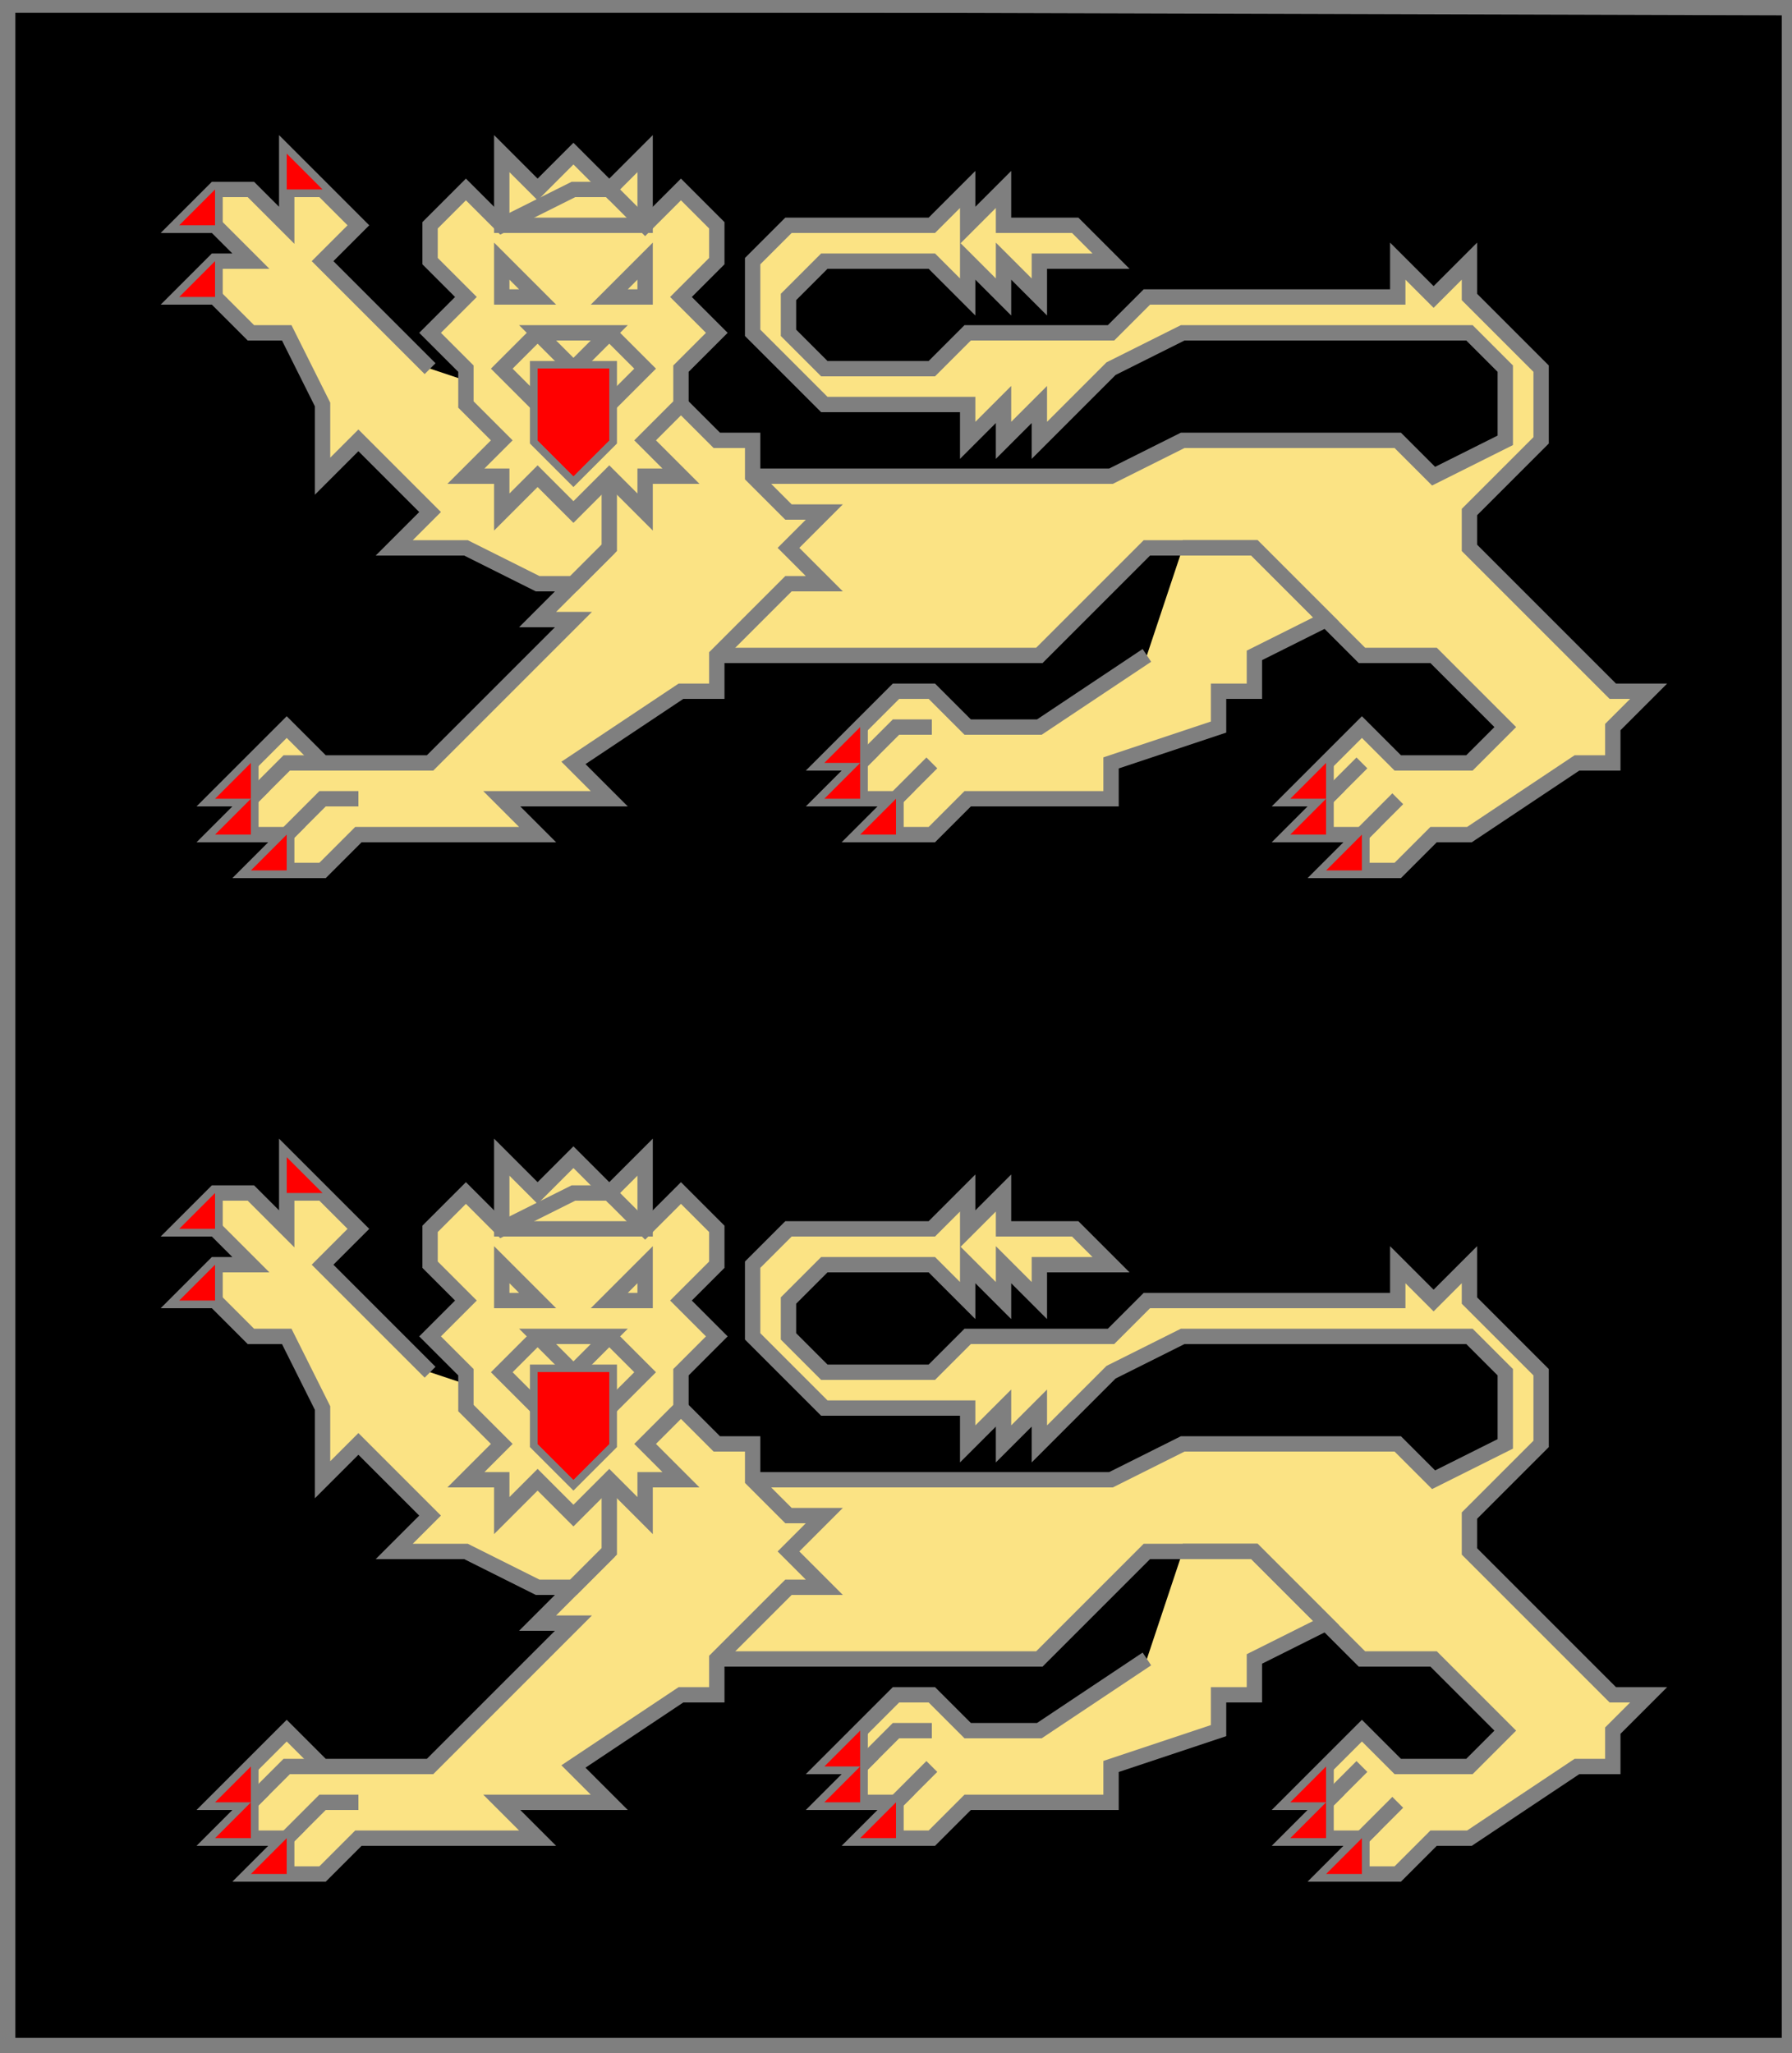 <?xml version="1.0" encoding="utf-8"?>
<!DOCTYPE svg PUBLIC "-//W3C//DTD SVG 20010904//EN"
                     "http://www.w3.org/TR/2001/REC-SVG-20010904/DTD/svg10.dtd">
<!-- (sable (2 (leopard or (arme gueules) (lampasse gueules) 
                         (couronne gueules)))) -->
<svg width="350" height="401"
     xml:lang="fr" xmlns="http://www.w3.org/2000/svg"
     xmlns:xlink="http://www.w3.org/1999/xlink">
<g>
<g>
<polygon points="1,401 350,400 350,1 1,1 " fill="#000000"/>
<polygon points="1,401 350,400 350,1 1,1 " stroke="#7f7f7f" stroke-width="3" fill-opacity="0.0"/>
</g>
<g>
<g>
<g fill="#fbe384">
<polygon points="147,93 217,93 231,86 273,86 280,93 280,93 294,86 294,72 287,65 231,65 217,72 203,86 203,79 196,86 196,79 189,86 189,79 161,79 147,65 147,51 154,44 182,44 189,37 189,44 196,37 196,44 210,44 217,51 203,51 203,58 196,51 196,58 189,51 189,58 182,51 161,51 154,58 154,65 161,72 182,72 189,65 217,65 224,58 273,58 273,51 280,58 287,51 287,58 301,72 301,86 287,100 287,107 315,135 322,135 315,142 315,149 308,149 287,163 280,163 273,170 259,170 266,163 252,163 259,156 252,156 266,142 273,149 287,149 294,142 280,128 266,128 245,107 224,107 203,128 140,128 "/>
<polygon points="231,107 245,107 259,121 245,128 245,135 238,135 238,142 217,149 217,156 189,156 182,163 168,163 175,156 161,156 168,149 161,149 175,135 182,135 189,142 203,142 224,128 "/>
<polygon points="133,79 140,86 147,86 147,93 154,100 161,100 154,107 161,114 154,114 140,128 140,135 133,135 112,149 119,156 98,156 105,163 70,163 63,170 49,170 56,163 42,163 49,156 42,156 56,142 63,149 84,149 112,121 105,121 119,107 119,93 "/>
<polygon points="56,30 70,44 63,51 84,72 105,79 119,93 119,107 112,114 105,114 91,107 77,107 84,100 70,86 63,93 63,79 56,65 49,65 42,58 35,58 42,51 49,51 42,44 35,44 42,37 49,37 56,44 "/>
<path d="M 91,37 L 98,44 L 112,37 L 119,37 L 126,44 L 133,37 L 140,44 L 140,51 L 133,58 L 140,65 L 133,72 L 133,79 L 126,86 L 133,93 L 126,93 L 126,100 L 119,93 L 112,100 L 105,93 L 98,100 L 98,93 L 91,93 L 98,86 L 91,79 L 91,72 L 84,65 L 91,58 L 84,51 L 84,44 M 126,51 L 126,58 L 119,58 M 98,51 L 105,58 L 98,58 "/>
<polygon points="105,65 119,65 112,72 "/>
<polygon points="105,72 119,72 119,86 112,93 105,86 "/>
<polygon points="98,30 105,37 112,30 119,37 126,30 126,44 98,44 "/>
</g>
<path d="M 147,93 L 217,93 L 231,86 L 273,86 L 280,93 L 280,93 L 294,86 L 294,72 L 287,65 L 231,65 L 217,72 L 203,86 L 203,79 L 196,86 L 196,79 L 189,86 L 189,79 L 161,79 L 147,65 L 147,51 L 154,44 L 182,44 L 189,37 L 189,44 L 196,37 L 196,44 L 210,44 L 217,51 L 203,51 L 203,58 L 196,51 L 196,58 L 189,51 L 189,58 L 182,51 L 161,51 L 154,58 L 154,65 L 161,72 L 182,72 L 189,65 L 217,65 L 224,58 L 273,58 L 273,51 L 280,58 L 287,51 L 287,58 L 301,72 L 301,86 L 287,100 L 287,107 L 315,135 L 322,135 L 315,142 L 315,149 L 308,149 L 287,163 L 280,163 L 273,170 L 259,170 L 266,163 L 252,163 L 259,156 L 252,156 L 266,142 L 273,149 L 287,149 L 294,142 L 280,128 L 266,128 L 245,107 L 224,107 L 203,128 L 140,128 " fill="none" stroke="#7f7f7f" stroke-width="3" fill-opacity="0.0"/>
<path d="M 259,149 L 259,156 " fill="none" stroke="#7f7f7f" stroke-width="3" fill-opacity="0.0"/>
<path d="M 266,149 L 259,156 L 259,163 " fill="none" stroke="#7f7f7f" stroke-width="3" fill-opacity="0.0"/>
<path d="M 273,156 L 266,163 L 266,170 " fill="none" stroke="#7f7f7f" stroke-width="3" fill-opacity="0.0"/>
<path d="M 231,107 L 245,107 L 259,121 L 245,128 L 245,135 L 238,135 L 238,142 L 217,149 L 217,156 L 189,156 L 182,163 L 168,163 L 175,156 L 161,156 L 168,149 L 161,149 L 175,135 L 182,135 L 189,142 L 203,142 L 224,128 " fill="none" stroke="#7f7f7f" stroke-width="3" fill-opacity="0.0"/>
<path d="M 168,142 L 168,149 " fill="none" stroke="#7f7f7f" stroke-width="3" fill-opacity="0.0"/>
<path d="M 182,142 L 175,142 L 168,149 L 168,156 " fill="none" stroke="#7f7f7f" stroke-width="3" fill-opacity="0.0"/>
<path d="M 182,149 L 175,156 L 175,163 " fill="none" stroke="#7f7f7f" stroke-width="3" fill-opacity="0.0"/>
<path d="M 133,79 L 140,86 L 147,86 L 147,93 L 154,100 L 161,100 L 154,107 L 161,114 L 154,114 L 140,128 L 140,135 L 133,135 L 112,149 L 119,156 L 98,156 L 105,163 L 70,163 L 63,170 L 49,170 L 56,163 L 42,163 L 49,156 L 42,156 L 56,142 L 63,149 L 84,149 L 112,121 L 105,121 L 119,107 L 119,93 " fill="none" stroke="#7f7f7f" stroke-width="3" fill-opacity="0.0"/>
<path d="M 49,149 L 49,156 " fill="none" stroke="#7f7f7f" stroke-width="3" fill-opacity="0.0"/>
<path d="M 63,149 L 56,149 L 49,156 L 49,163 " fill="none" stroke="#7f7f7f" stroke-width="3" fill-opacity="0.0"/>
<path d="M 70,156 L 63,156 L 56,163 L 56,170 " fill="none" stroke="#7f7f7f" stroke-width="3" fill-opacity="0.0"/>
<path d="M 119,107 L 112,114 L 105,114 L 91,107 L 77,107 L 84,100 L 70,86 L 63,93 L 63,79 L 56,65 L 49,65 L 42,58 L 35,58 L 42,51 L 49,51 L 42,44 L 35,44 L 42,37 L 49,37 L 56,44 L 56,30 L 70,44 L 63,51 L 84,72 " fill="none" stroke="#7f7f7f" stroke-width="3" fill-opacity="0.0"/>
<path d="M 63,37 L 56,37 " fill="none" stroke="#7f7f7f" stroke-width="3" fill-opacity="0.0"/>
<path d="M 42,37 L 42,44 " fill="none" stroke="#7f7f7f" stroke-width="3" fill-opacity="0.0"/>
<path d="M 42,51 L 42,58 " fill="none" stroke="#7f7f7f" stroke-width="3" fill-opacity="0.0"/>
<polygon points="91,37 98,44 112,37 119,37 126,44 133,37 140,44 140,51 133,58 140,65 133,72 133,79 126,86 133,93 126,93 126,100 119,93 112,100 105,93 98,100 98,93 91,93 98,86 91,79 91,72 84,65 91,58 84,51 84,44 " stroke="#7f7f7f" stroke-width="3" fill-opacity="0.0"/>
<polygon points="98,51 105,58 98,58 " stroke="#7f7f7f" stroke-width="3" fill-opacity="0.0"/>
<polygon points="126,51 126,58 119,58 " stroke="#7f7f7f" stroke-width="3" fill-opacity="0.0"/>
<polygon points="105,65 119,65 112,72 " stroke="#7f7f7f" stroke-width="3" fill-opacity="0.0"/>
<polygon points="105,72 119,72 119,86 112,93 105,86 " stroke="#7f7f7f" stroke-width="3" fill-opacity="0.0"/>
<path d="M 105,65 L 98,72 L 105,79 " fill="none" stroke="#7f7f7f" stroke-width="3" fill-opacity="0.0"/>
<path d="M 119,65 L 126,72 L 119,79 " fill="none" stroke="#7f7f7f" stroke-width="3" fill-opacity="0.0"/>
<polygon points="98,30 105,37 112,30 119,37 126,30 126,44 98,44 " stroke="#7f7f7f" stroke-width="3" fill-opacity="0.0"/>
<polygon points="56,30 63,37 56,37 " fill="#ff0000"/>
<polygon points="42,37 42,44 35,44 " fill="#ff0000"/>
<polygon points="42,51 42,58 35,58 " fill="#ff0000"/>
<polygon points="49,149 49,156 42,156 " fill="#ff0000"/>
<polygon points="49,156 49,163 42,163 " fill="#ff0000"/>
<polygon points="56,163 56,170 49,170 " fill="#ff0000"/>
<polygon points="168,142 168,149 161,149 " fill="#ff0000"/>
<polygon points="168,149 168,156 161,156 " fill="#ff0000"/>
<polygon points="175,156 175,163 168,163 " fill="#ff0000"/>
<polygon points="259,149 259,156 252,156 " fill="#ff0000"/>
<polygon points="259,156 259,163 252,163 " fill="#ff0000"/>
<polygon points="266,163 266,170 259,170 " fill="#ff0000"/>
<polygon points="105,72 119,72 119,86 112,93 105,86 " fill="#ff0000"/>
<polygon points="105,72 119,72 119,86 112,93 105,86 " fill="#ff0000"/>
</g>
<g>
<g fill="#fbe384">
<polygon points="147,289 217,289 231,282 273,282 280,289 280,289 294,282 294,268 287,261 231,261 217,268 203,282 203,275 196,282 196,275 189,282 189,275 161,275 147,261 147,247 154,240 182,240 189,233 189,240 196,233 196,240 210,240 217,247 203,247 203,254 196,247 196,254 189,247 189,254 182,247 161,247 154,254 154,261 161,268 182,268 189,261 217,261 224,254 273,254 273,247 280,254 287,247 287,254 301,268 301,282 287,296 287,303 315,331 322,331 315,338 315,345 308,345 287,359 280,359 273,366 259,366 266,359 252,359 259,352 252,352 266,338 273,345 287,345 294,338 280,324 266,324 245,303 224,303 203,324 140,324 "/>
<polygon points="231,303 245,303 259,317 245,324 245,331 238,331 238,338 217,345 217,352 189,352 182,359 168,359 175,352 161,352 168,345 161,345 175,331 182,331 189,338 203,338 224,324 "/>
<polygon points="133,275 140,282 147,282 147,289 154,296 161,296 154,303 161,310 154,310 140,324 140,331 133,331 112,345 119,352 98,352 105,359 70,359 63,366 49,366 56,359 42,359 49,352 42,352 56,338 63,345 84,345 112,317 105,317 119,303 119,289 "/>
<polygon points="56,226 70,240 63,247 84,268 105,275 119,289 119,303 112,310 105,310 91,303 77,303 84,296 70,282 63,289 63,275 56,261 49,261 42,254 35,254 42,247 49,247 42,240 35,240 42,233 49,233 56,240 "/>
<path d="M 91,233 L 98,240 L 112,233 L 119,233 L 126,240 L 133,233 L 140,240 L 140,247 L 133,254 L 140,261 L 133,268 L 133,275 L 126,282 L 133,289 L 126,289 L 126,296 L 119,289 L 112,296 L 105,289 L 98,296 L 98,289 L 91,289 L 98,282 L 91,275 L 91,268 L 84,261 L 91,254 L 84,247 L 84,240 M 126,247 L 126,254 L 119,254 M 98,247 L 105,254 L 98,254 "/>
<polygon points="105,261 119,261 112,268 "/>
<polygon points="105,268 119,268 119,282 112,289 105,282 "/>
<polygon points="98,226 105,233 112,226 119,233 126,226 126,240 98,240 "/>
</g>
<path d="M 147,289 L 217,289 L 231,282 L 273,282 L 280,289 L 280,289 L 294,282 L 294,268 L 287,261 L 231,261 L 217,268 L 203,282 L 203,275 L 196,282 L 196,275 L 189,282 L 189,275 L 161,275 L 147,261 L 147,247 L 154,240 L 182,240 L 189,233 L 189,240 L 196,233 L 196,240 L 210,240 L 217,247 L 203,247 L 203,254 L 196,247 L 196,254 L 189,247 L 189,254 L 182,247 L 161,247 L 154,254 L 154,261 L 161,268 L 182,268 L 189,261 L 217,261 L 224,254 L 273,254 L 273,247 L 280,254 L 287,247 L 287,254 L 301,268 L 301,282 L 287,296 L 287,303 L 315,331 L 322,331 L 315,338 L 315,345 L 308,345 L 287,359 L 280,359 L 273,366 L 259,366 L 266,359 L 252,359 L 259,352 L 252,352 L 266,338 L 273,345 L 287,345 L 294,338 L 280,324 L 266,324 L 245,303 L 224,303 L 203,324 L 140,324 " fill="none" stroke="#7f7f7f" stroke-width="3" fill-opacity="0.0"/>
<path d="M 259,345 L 259,352 " fill="none" stroke="#7f7f7f" stroke-width="3" fill-opacity="0.0"/>
<path d="M 266,345 L 259,352 L 259,359 " fill="none" stroke="#7f7f7f" stroke-width="3" fill-opacity="0.0"/>
<path d="M 273,352 L 266,359 L 266,366 " fill="none" stroke="#7f7f7f" stroke-width="3" fill-opacity="0.0"/>
<path d="M 231,303 L 245,303 L 259,317 L 245,324 L 245,331 L 238,331 L 238,338 L 217,345 L 217,352 L 189,352 L 182,359 L 168,359 L 175,352 L 161,352 L 168,345 L 161,345 L 175,331 L 182,331 L 189,338 L 203,338 L 224,324 " fill="none" stroke="#7f7f7f" stroke-width="3" fill-opacity="0.0"/>
<path d="M 168,338 L 168,345 " fill="none" stroke="#7f7f7f" stroke-width="3" fill-opacity="0.0"/>
<path d="M 182,338 L 175,338 L 168,345 L 168,352 " fill="none" stroke="#7f7f7f" stroke-width="3" fill-opacity="0.0"/>
<path d="M 182,345 L 175,352 L 175,359 " fill="none" stroke="#7f7f7f" stroke-width="3" fill-opacity="0.0"/>
<path d="M 133,275 L 140,282 L 147,282 L 147,289 L 154,296 L 161,296 L 154,303 L 161,310 L 154,310 L 140,324 L 140,331 L 133,331 L 112,345 L 119,352 L 98,352 L 105,359 L 70,359 L 63,366 L 49,366 L 56,359 L 42,359 L 49,352 L 42,352 L 56,338 L 63,345 L 84,345 L 112,317 L 105,317 L 119,303 L 119,289 " fill="none" stroke="#7f7f7f" stroke-width="3" fill-opacity="0.0"/>
<path d="M 49,345 L 49,352 " fill="none" stroke="#7f7f7f" stroke-width="3" fill-opacity="0.0"/>
<path d="M 63,345 L 56,345 L 49,352 L 49,359 " fill="none" stroke="#7f7f7f" stroke-width="3" fill-opacity="0.0"/>
<path d="M 70,352 L 63,352 L 56,359 L 56,366 " fill="none" stroke="#7f7f7f" stroke-width="3" fill-opacity="0.0"/>
<path d="M 119,303 L 112,310 L 105,310 L 91,303 L 77,303 L 84,296 L 70,282 L 63,289 L 63,275 L 56,261 L 49,261 L 42,254 L 35,254 L 42,247 L 49,247 L 42,240 L 35,240 L 42,233 L 49,233 L 56,240 L 56,226 L 70,240 L 63,247 L 84,268 " fill="none" stroke="#7f7f7f" stroke-width="3" fill-opacity="0.0"/>
<path d="M 63,233 L 56,233 " fill="none" stroke="#7f7f7f" stroke-width="3" fill-opacity="0.0"/>
<path d="M 42,233 L 42,240 " fill="none" stroke="#7f7f7f" stroke-width="3" fill-opacity="0.0"/>
<path d="M 42,247 L 42,254 " fill="none" stroke="#7f7f7f" stroke-width="3" fill-opacity="0.0"/>
<polygon points="91,233 98,240 112,233 119,233 126,240 133,233 140,240 140,247 133,254 140,261 133,268 133,275 126,282 133,289 126,289 126,296 119,289 112,296 105,289 98,296 98,289 91,289 98,282 91,275 91,268 84,261 91,254 84,247 84,240 " stroke="#7f7f7f" stroke-width="3" fill-opacity="0.0"/>
<polygon points="98,247 105,254 98,254 " stroke="#7f7f7f" stroke-width="3" fill-opacity="0.0"/>
<polygon points="126,247 126,254 119,254 " stroke="#7f7f7f" stroke-width="3" fill-opacity="0.0"/>
<polygon points="105,261 119,261 112,268 " stroke="#7f7f7f" stroke-width="3" fill-opacity="0.0"/>
<polygon points="105,268 119,268 119,282 112,289 105,282 " stroke="#7f7f7f" stroke-width="3" fill-opacity="0.0"/>
<path d="M 105,261 L 98,268 L 105,275 " fill="none" stroke="#7f7f7f" stroke-width="3" fill-opacity="0.0"/>
<path d="M 119,261 L 126,268 L 119,275 " fill="none" stroke="#7f7f7f" stroke-width="3" fill-opacity="0.0"/>
<polygon points="98,226 105,233 112,226 119,233 126,226 126,240 98,240 " stroke="#7f7f7f" stroke-width="3" fill-opacity="0.0"/>
<polygon points="56,226 63,233 56,233 " fill="#ff0000"/>
<polygon points="42,233 42,240 35,240 " fill="#ff0000"/>
<polygon points="42,247 42,254 35,254 " fill="#ff0000"/>
<polygon points="49,345 49,352 42,352 " fill="#ff0000"/>
<polygon points="49,352 49,359 42,359 " fill="#ff0000"/>
<polygon points="56,359 56,366 49,366 " fill="#ff0000"/>
<polygon points="168,338 168,345 161,345 " fill="#ff0000"/>
<polygon points="168,345 168,352 161,352 " fill="#ff0000"/>
<polygon points="175,352 175,359 168,359 " fill="#ff0000"/>
<polygon points="259,345 259,352 252,352 " fill="#ff0000"/>
<polygon points="259,352 259,359 252,359 " fill="#ff0000"/>
<polygon points="266,359 266,366 259,366 " fill="#ff0000"/>
<polygon points="105,268 119,268 119,282 112,289 105,282 " fill="#ff0000"/>
<polygon points="105,268 119,268 119,282 112,289 105,282 " fill="#ff0000"/>
</g>
</g>
</g>
<polygon points="1,0 350,1 350,400 1,400 " stroke="#7f7f7f" stroke-width="4" fill-opacity="0.0"/>
</svg>
